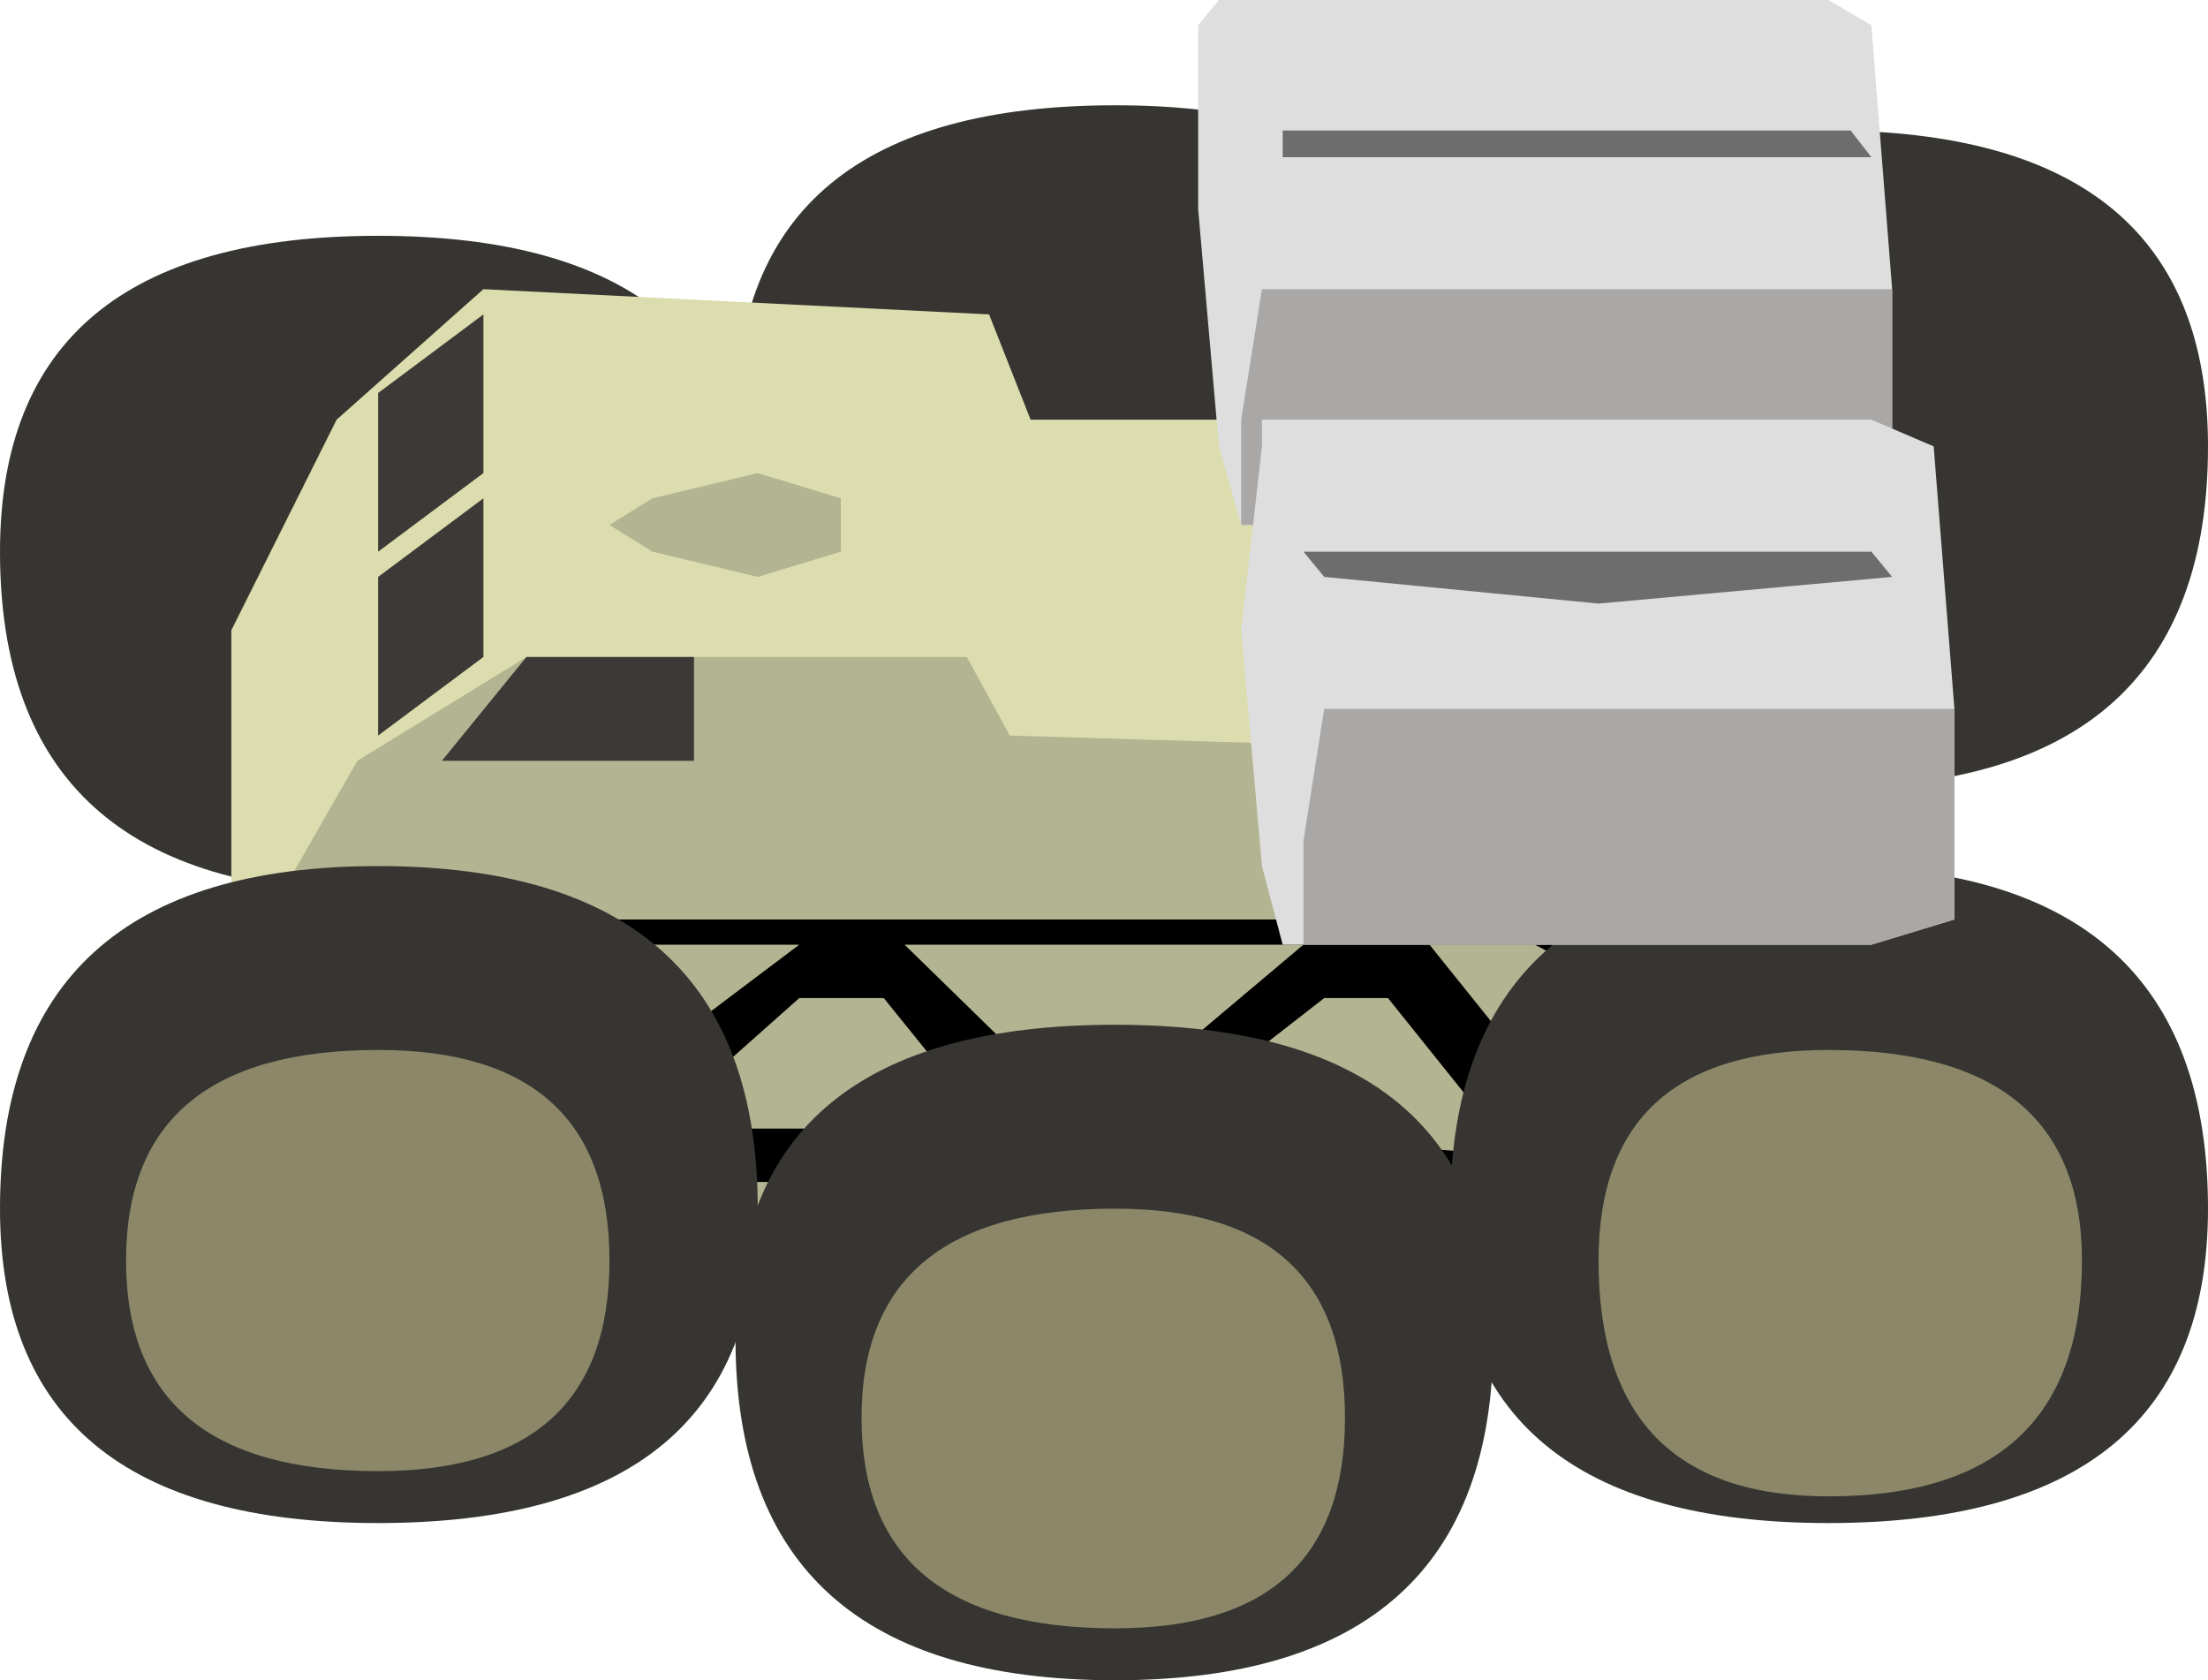 <?xml version="1.0" encoding="UTF-8" standalone="no"?>
<svg xmlns:xlink="http://www.w3.org/1999/xlink" height="56.65px" width="74.45px" xmlns="http://www.w3.org/2000/svg">
  <g transform="matrix(1.0, 0.0, 0.0, 1.0, 37.25, 28.35)">
    <path d="M-24.5 -20.4 Q-11.7 -20.4 -11.7 -9.75 -11.7 1.75 -24.5 1.75 -37.25 1.75 -37.25 -9.75 -37.25 -20.4 -24.5 -20.4" fill="#373531" fill-rule="evenodd" stroke="none"/>
    <path d="M0.35 -24.8 Q13.1 -24.8 13.1 -14.2 13.1 -2.7 0.35 -2.7 -12.45 -2.7 -12.45 -14.2 -12.45 -24.8 0.35 -24.8" fill="#373531" fill-rule="evenodd" stroke="none"/>
    <path d="M24.4 -23.95 Q37.2 -23.95 37.2 -13.3 37.2 -1.8 24.4 -1.8 11.65 -1.8 11.65 -13.3 11.65 -23.95 24.4 -23.95" fill="#373531" fill-rule="evenodd" stroke="none"/>
    <path d="M6.0 16.8 L-19.5 16.8 -29.45 6.2 -29.45 -7.1 -25.9 -14.2 -20.95 -18.6 -3.9 -17.75 -2.5 -14.2 25.15 -14.2 25.15 12.4 6.0 16.8" fill="#dcddae" fill-rule="evenodd" stroke="none"/>
    <path d="M6.0 16.8 L-19.5 16.8 -28.0 7.05 -28.75 3.5 -25.2 -2.7 -19.5 -6.2 -4.65 -6.2 -3.2 -3.55 25.15 -2.7 25.15 12.4 6.0 16.8" fill="#b3b491" fill-rule="evenodd" stroke="none"/>
    <path d="M18.75 10.6 L18.05 11.5 -17.4 11.5 -20.95 9.7 -16.7 9.7 -17.4 8.85 -10.3 3.5 -16.7 3.5 -25.9 7.05 -28.0 5.3 -18.1 2.65 15.2 2.65 25.15 7.05 23.0 7.95 14.5 3.5 10.95 3.5 16.65 10.6 18.75 10.6 M9.55 5.3 L7.4 5.3 1.75 9.7 13.8 10.6 9.55 5.3 M0.35 9.7 L0.35 8.85 6.7 3.5 -6.75 3.5 -0.4 9.7 0.35 9.7 M-3.9 9.7 L-7.45 5.3 -10.3 5.3 -15.25 9.7 -3.9 9.7" fill="#000000" fill-rule="evenodd" stroke="none"/>
    <path d="M-24.5 0.85 Q-11.7 0.85 -11.7 12.4 -11.7 23.0 -24.5 23.0 -37.25 23.0 -37.25 12.4 -37.25 0.85 -24.5 0.85" fill="#373531" fill-rule="evenodd" stroke="none"/>
    <path d="M-24.5 7.05 Q-16.7 7.05 -16.7 14.15 -16.7 21.25 -24.5 21.25 -33.0 21.25 -33.0 14.15 -33.0 7.05 -24.5 7.05" fill="#8b8768" fill-rule="evenodd" stroke="none"/>
    <path d="M0.35 6.2 Q13.1 6.2 13.1 16.8 13.1 28.3 0.35 28.3 -12.45 28.3 -12.45 16.8 -12.45 6.2 0.35 6.2" fill="#373531" fill-rule="evenodd" stroke="none"/>
    <path d="M0.35 12.4 Q8.1 12.4 8.1 19.45 8.1 26.55 0.35 26.55 -8.2 26.55 -8.2 19.45 -8.2 12.4 0.35 12.4" fill="#8b8768" fill-rule="evenodd" stroke="none"/>
    <path d="M24.4 0.85 Q37.2 0.85 37.2 12.4 37.2 23.0 24.4 23.0 11.65 23.0 11.65 12.4 11.65 0.85 24.4 0.85" fill="#373531" fill-rule="evenodd" stroke="none"/>
    <path d="M24.4 7.05 Q32.95 7.05 32.95 14.15 32.95 22.1 24.4 22.1 16.65 22.1 16.65 14.15 16.65 7.05 24.4 7.05" fill="#8b8768" fill-rule="evenodd" stroke="none"/>
    <path d="M-24.5 -3.55 L-24.5 -8.9 -20.95 -11.55 -20.95 -6.2 -24.5 -3.55 M-24.5 -9.75 L-24.5 -15.1 -20.95 -17.75 -20.95 -12.4 -24.5 -9.75" fill="#3d3937" fill-rule="evenodd" stroke="none"/>
    <path d="M-22.35 -2.7 L-19.5 -6.2 -13.85 -6.2 -13.85 -2.7 -22.35 -2.7" fill="#3d3937" fill-rule="evenodd" stroke="none"/>
    <path d="M-11.7 -12.4 L-8.9 -11.55 -8.9 -9.75 -11.7 -8.9 -15.25 -9.75 -16.7 -10.65 -15.25 -11.55 -11.7 -12.4" fill="#b3b491" fill-rule="evenodd" stroke="none"/>
    <path d="M26.55 -18.6 L26.55 -11.55 23.7 -10.65 4.6 -10.65 3.85 -13.3 3.15 -21.3 3.15 -27.5 3.85 -28.35 24.4 -28.35 25.85 -27.5 26.55 -18.6" fill="#dedede" fill-rule="evenodd" stroke="none"/>
    <path d="M26.55 -18.6 L26.55 -11.55 23.7 -10.65 4.6 -10.65 4.6 -14.2 5.3 -18.6 26.55 -18.6" fill="#a9a8a7" fill-rule="evenodd" stroke="none"/>
    <path d="M25.85 -23.05 L6.0 -23.05 6.0 -23.95 25.15 -23.95 25.85 -23.05" fill="#6e6d6e" fill-rule="evenodd" stroke="none"/>
    <path d="M25.85 -14.2 L27.95 -13.3 28.65 -4.45 28.65 2.65 25.85 3.5 6.0 3.5 5.3 0.85 4.6 -7.1 5.3 -13.3 5.3 -14.2 25.85 -14.2" fill="#dedede" fill-rule="evenodd" stroke="none"/>
    <path d="M6.7 3.5 L6.7 0.0 7.4 -4.45 28.65 -4.45 28.65 2.65 25.85 3.5 6.7 3.5" fill="#a9a8a7" fill-rule="evenodd" stroke="none"/>
    <path d="M6.7 -9.75 L25.85 -9.75 26.55 -8.9 16.65 -8.0 7.4 -8.9 6.7 -9.75" fill="#6e6d6e" fill-rule="evenodd" stroke="none"/>
  </g>
</svg>
